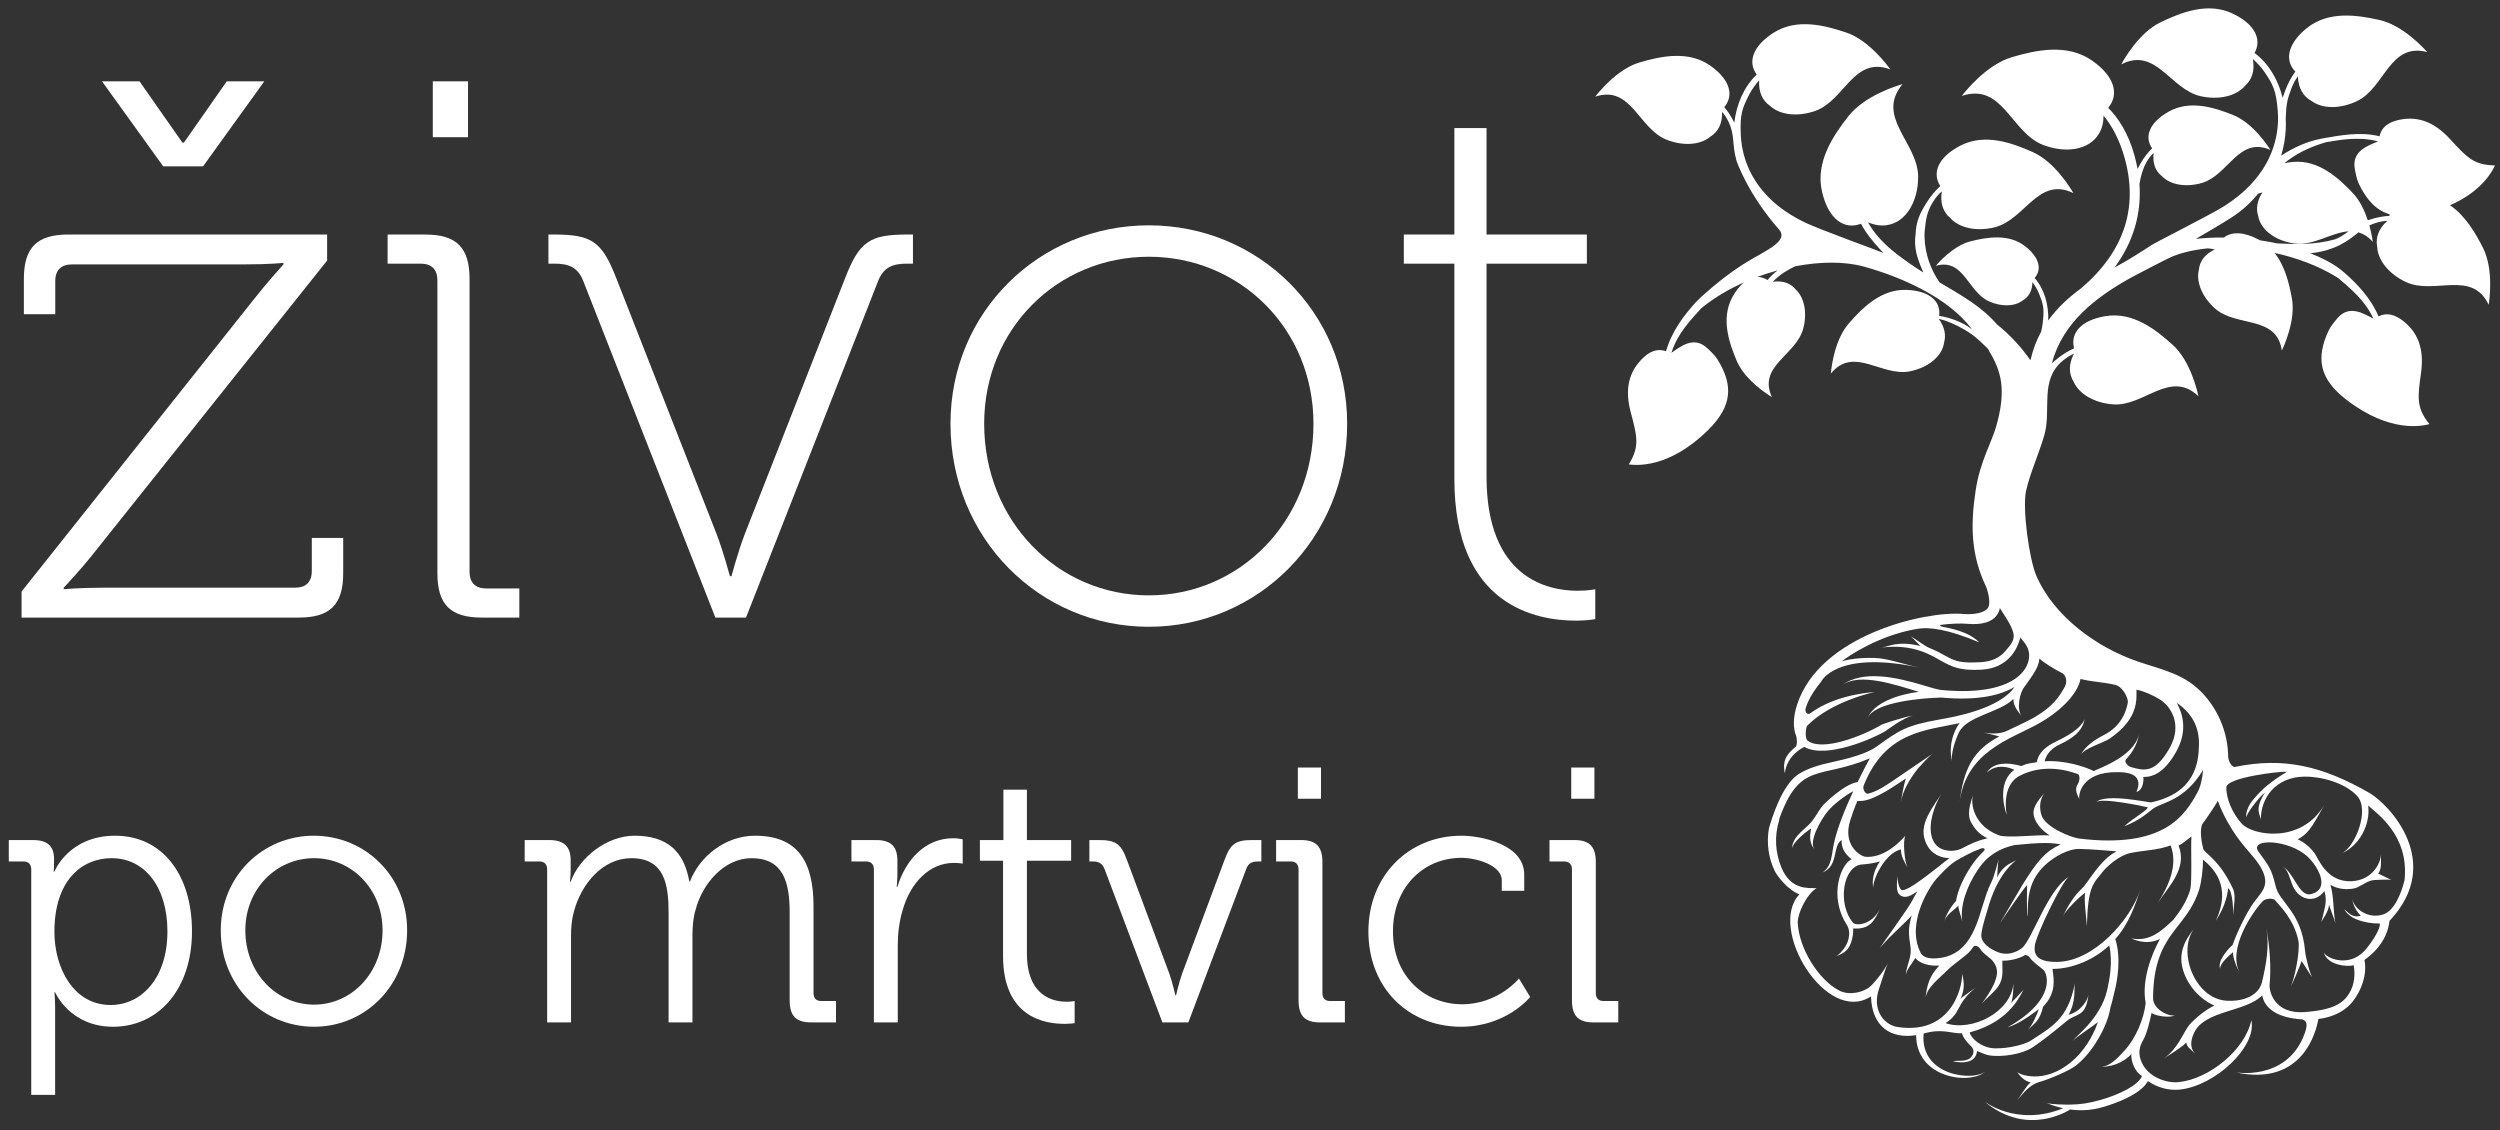 <?xml version="1.0" encoding="UTF-8" standalone="no"?>
<svg xmlns="http://www.w3.org/2000/svg" xmlns:xlink="http://www.w3.org/1999/xlink" xmlns:serif="http://www.serif.com/" width="100%" height="100%" viewBox="0 0 480 217" version="1.1" xml:space="preserve" style="fill-rule:evenodd;clip-rule:evenodd;stroke-linejoin:round;stroke-miterlimit:2;">
    <rect x="0" y="0" width="480" height="217" fill="#333333" stroke="none"/>
    <g transform="matrix(0.991,0,0,0.96,-42.999,-25.086)">
        <rect id="Artboard1" x="43.376" y="26.129" width="483.445" height="225.098" style="fill:none;"></rect>
        <g id="Artboard11" serif:id="Artboard1">
            <g transform="matrix(1.009,0,0,1.042,-3.28,-10.317)">
                <path d="M505.064,76.407C503.921,76.465 502.575,76.693 501.015,77.229C500.979,77.241 500.946,77.255 500.91,77.268C500.322,75.477 499.402,73.462 497.99,71.985C495.243,69.113 491.462,65.625 486.551,66.06C485.948,66.113 485.39,66.2 484.876,66.317C486.944,64.592 489.532,63.297 492.413,62.417C492.578,62.367 492.741,62.316 492.907,62.269C495.7,61.801 499.267,61.163 502.782,62.096C502.815,62.102 502.848,62.112 502.88,62.119C500.954,62.937 497.869,63.925 498.394,67.274C498.494,67.911 498.766,69.378 499.158,70.199C500.666,73.354 502.506,75.336 505.102,76.116C505.087,76.211 505.074,76.308 505.064,76.407ZM495.128,80.696C494.959,80.776 494.787,80.851 494.608,80.918C490.681,82.025 486.998,81.845 483.522,81.702C482.42,81.462 481.306,81.263 480.191,81.1C480.131,81.067 480.073,81.031 480.012,80.999C477.107,79.44 474.737,79.412 473.279,80.569C471.431,80.554 469.623,80.64 467.896,80.826C470.28,79.445 472.561,78.106 474.727,76.734C476.923,75.344 478.531,73.735 479.877,72.139C480.054,72.082 480.23,72.028 480.405,71.976C480.472,71.957 480.564,71.935 480.674,71.912C479.613,73.551 479.428,75.081 479.855,76.407C480.327,79.141 483.212,81.183 486.713,81.703C490.399,82.251 493.915,79.582 497.229,79.379C496.54,79.875 495.874,80.345 495.128,80.696ZM480.578,71.28C480.58,71.289 480.581,71.298 480.583,71.308C480.572,71.31 480.561,71.313 480.55,71.316C480.559,71.304 480.569,71.292 480.578,71.28ZM385.649,88.726C385.016,88.323 384.345,88.127 383.663,88.14C384.958,87.656 386.278,87.23 387.605,86.868C386.887,87.407 386.228,88.024 385.649,88.726ZM525.331,66.725C521.223,66.687 519.845,65.089 516.705,61.676C513.565,58.264 510.24,57.08 506.378,58.116C504.015,58.748 503.353,60.176 503.168,61.137C499.26,60.169 495.253,61.051 492.297,61.532C492.224,61.545 492.153,61.564 492.08,61.578C489.215,62.121 486.617,63.302 484.266,64.861C484.836,63.015 485.086,61.253 485.156,59.697C485.185,59.032 485.181,58.361 485.146,57.689C485.257,54.96 485.399,54.161 486.273,51.869C486.686,50.785 487.051,50.234 487.482,49.65C487.573,51.993 488.565,53.508 490.048,54.322C492.214,55.946 495.661,55.888 498.809,54.396C504.229,51.828 505.024,43.091 512.308,44.967C511.81,44.395 507.707,39.82 503.117,38.804C498.899,37.872 493.377,37.009 489.205,40.37C485.482,43.371 484.894,46.572 486.999,48.726C486.315,49.642 485.63,50.824 485.046,52.366C484.861,52.856 484.701,53.318 484.562,53.762C483.705,50.353 481.933,47.219 479.156,45.143C480.609,42.597 479.286,39.671 475.047,37.621C470.224,35.29 465.039,37.378 461.142,39.24C456.901,41.266 453.962,46.601 453.605,47.273C453.581,47.317 453.568,47.343 453.568,47.343C460.24,43.869 463.001,52.178 468.861,53.455C472.266,54.197 475.637,53.474 477.38,51.401C478.635,50.277 479.259,48.585 478.828,46.294C479.559,46.958 480.41,47.81 481.082,48.811C482.703,51.221 483.294,52.273 483.616,56.226C483.671,56.895 483.689,57.606 483.66,58.347C483.471,63.267 481.192,69.567 473.337,74.541C470.68,76.223 460.138,81.489 459.217,82.12C457.978,82.969 454.554,85.095 453.233,85.797C452.92,85.964 452.611,86.131 452.304,86.298C455.858,81.468 457.468,76.07 457.064,70.3C457.318,68.595 457.834,67.092 458.409,66.098C458.926,65.206 459.324,64.776 459.785,64.324C459.531,66.391 460.185,67.859 461.367,68.783C463.033,70.518 466.064,70.96 469.037,70.1C474.153,68.621 476.096,61.076 482.212,63.759C481.857,63.187 478.913,58.592 475.035,57.047C471.471,55.629 466.754,54.085 462.618,56.437C458.927,58.537 457.955,61.259 459.494,63.446C458.763,64.151 457.995,65.09 457.263,66.358C457.053,66.723 456.87,67.071 456.699,67.414C456.536,66.519 456.33,65.617 456.074,64.707C454.913,60.586 453.067,57.7 451.056,55.661C453.208,53.139 452.326,49.666 448.015,46.641C443.184,43.251 437.175,44.604 432.606,45.938C427.634,47.391 423.459,52.721 422.953,53.386C430.824,50.79 432.338,60.337 438.485,62.765C442.807,64.472 447.457,63.834 449.32,60.574C449.856,59.684 450.162,58.55 450.163,57.145C451.811,59.173 453.228,61.79 454.199,65.235C456.911,74.862 454.099,83.302 445.848,90.327C443.317,92.182 441.194,94.193 439.544,96.494C439.641,93.524 438.859,90.536 436.929,88.339C438.379,86.708 437.866,84.375 435.094,82.229C431.94,79.789 427.842,80.512 424.717,81.269C421.317,82.092 418.332,85.554 417.967,85.991C423.361,84.486 424.08,90.978 428.152,92.81C430.518,93.875 433.085,93.867 434.674,92.624C435.76,91.999 436.475,90.863 436.513,89.128C436.944,89.724 437.432,90.476 437.769,91.308C438.578,93.312 438.847,94.17 438.473,97.098C438.411,97.594 438.314,98.114 438.187,98.648C437.276,100.313 436.586,102.128 436.135,104.133C434.379,101.605 432.152,99.185 429.713,97.256C426.746,93.81 422.981,91.726 418.677,89.178C416.855,86.545 415.957,83.681 415.809,80.826C415.786,80.394 415.788,79.947 415.805,79.504C416.046,77.047 416.22,75.639 417.487,73.636C418.107,72.655 418.574,72.188 419.113,71.7C418.736,74.013 419.407,75.695 420.697,76.786C422.496,78.812 425.887,79.441 429.271,78.602C435.093,77.162 437.608,68.757 444.374,72.043C443.998,71.381 440.886,66.085 436.59,64.177C432.642,62.425 427.4,60.482 422.645,62.949C418.4,65.15 417.188,68.17 418.823,70.699C417.97,71.461 417.064,72.483 416.186,73.879C414.87,75.969 414.169,77.506 414.074,79.947C413.675,82.567 414.555,84.749 414.866,85.581C415.082,86.161 415.324,86.735 415.583,87.298C413.96,86.274 412.276,85.138 410.542,83.804C408.378,82.138 406.385,80.21 404.927,77.649C406.289,78.213 407.504,78.366 408.563,78.189C412.268,77.659 414.565,73.584 414.569,68.951C414.573,62.365 406.282,57.461 411.574,51.12C410.774,51.344 404.302,53.258 401.132,57.334C398.219,61.078 394.762,66.149 396.132,71.869C397.38,77.088 400.379,79.159 403.585,77.92C404.579,79.766 405.899,81.37 407.262,82.844C407.475,83.075 407.69,83.304 407.904,83.529C406.882,83.081 395.803,79.086 392.959,77.743C384.553,73.773 381.516,67.801 380.724,62.941C380.604,62.21 380.534,61.502 380.507,60.831C380.34,56.869 380.797,55.752 382.109,53.161C382.654,52.085 383.393,51.135 384.038,50.386C383.891,52.714 384.719,54.316 386.103,55.277C388.088,57.119 391.522,57.422 394.809,56.267C400.467,54.279 402.171,45.672 409.219,48.299C408.782,47.677 405.18,42.7 400.722,41.21C396.625,39.842 391.223,38.407 386.723,41.315C382.768,43.87 381.815,46.936 383.57,49.284C381.067,51.689 379.692,55.023 379.263,58.518C378.651,57.268 377.988,56.293 377.337,55.534C379.238,53.311 378.461,50.247 374.658,47.581C370.399,44.593 365.103,45.787 361.076,46.964C356.695,48.246 353.015,52.943 352.569,53.53C359.506,51.241 360.842,59.656 366.26,61.794C369.408,63.036 372.752,62.869 374.746,61.153C376.129,60.269 376.993,58.737 376.929,56.461C377.384,56.999 377.774,57.51 378.245,58.533C379.384,61.013 378.811,62.649 379.669,65.763C379.74,66.067 381.937,72.294 387.816,78.977C389.915,81.363 385.082,83.088 380.879,85.764C376.44,88.59 372.549,92.308 372.366,92.487C372.11,92.737 371.864,92.992 371.638,93.253C369.645,95.487 367.262,98.536 366.151,102.399C365.234,102.052 363.698,101.881 361.929,103.502C358.98,106.203 358.192,109.643 359.382,114.124C360.572,118.607 361.18,120.628 359.003,124.113C360.252,124.282 366.631,125.016 374.211,117.545C378.921,112.902 379.113,108.903 375.999,103.908C375.518,103.136 374.429,102.12 373.944,101.693C371.402,99.448 368.911,101.519 367.185,102.704C367.197,102.673 367.207,102.64 367.219,102.609C368.396,98.907 370.98,96.319 372.914,94.151C373.093,94.004 373.276,93.861 373.46,93.717C375.689,91.964 378.305,90.44 381.104,89.19C380.322,89.832 379.572,90.766 378.897,92.007C376.655,96.13 378.266,100.754 379.732,104.242C381.329,108.039 385.917,110.856 386.487,111.195C383.725,105.213 391.13,103.155 392.493,98.081C393.284,95.134 392.792,92.155 391.052,90.543C390.122,89.396 388.667,88.779 386.643,89.062C387.255,88.449 388.036,87.74 388.94,87.194C389.712,86.725 390.33,86.366 390.961,86.089C395.752,85.172 400.437,85.122 404.165,86.154C411.267,88.119 420.383,92.075 424.905,98.187C422.876,96.66 420.701,95.978 418.6,95.587C418.973,92.848 416.787,90.806 412.396,90.621C407.471,90.413 403.855,94.072 401.243,97.069C398.209,100.553 397.808,106.682 397.808,106.682C402.174,101.309 407.542,107.317 412.958,106.254C416.431,105.573 419.219,103.399 419.564,100.647C419.929,99.302 419.673,97.783 418.537,96.194C418.648,96.213 418.741,96.23 418.809,96.247C420.583,96.679 423.112,97.884 425.065,99.294C426.002,100.035 426.939,100.886 427.868,101.81C427.965,101.949 428.061,102.087 428.156,102.223L428.142,102.267C430.567,106.274 431.519,109.748 429.589,116.71C428.745,119.755 426.469,123.509 425.627,128.988C424.589,135.743 424.667,141.488 427.666,147.709C427.674,147.725 428.723,150.644 427.941,151.71C427.301,152.583 425.377,153.001 423.158,152.819C415.938,152.212 395.66,156.845 391.323,170.235C390.514,172.728 390.549,174.739 391.134,176.219C391.329,176.713 391.376,178.054 391.037,178.338C389.87,179.319 388.317,180.57 388.979,183.389C389.359,179.786 392.782,178.28 392.725,178.353C396.926,180.725 406.071,176.649 408.312,175.303C408.348,175.283 411.786,172.613 413.781,172.267C411.546,172.654 407.767,173.953 407.591,174.052C403.989,176.213 396.103,179.327 393.316,177.112C392.797,176.699 392.957,174.585 393.282,174.256C397.946,169.537 406.136,167.815 406.226,167.804C405.879,167.847 398.877,168.168 393.83,171.9C393.339,172.264 392.719,171.673 392.983,170.857C393.594,168.972 394.709,167.342 395.932,165.824C395.956,165.769 398.891,159.695 414.875,163.13C411.373,162.377 408.616,161.33 406.201,161.266C403.555,161.197 401.505,161.461 399.919,161.883C404.241,158.723 409.672,156.424 414.587,155.651C416.703,155.318 420.23,155.717 426.296,158.276C424.145,156.088 420.577,155.583 419.249,155.278C418.816,155.177 418.694,155.045 418.843,154.917C420.9,154.665 422.694,154.601 424.008,154.713C426.792,154.948 428.699,154.396 429.666,153.077C429.989,152.636 430.169,152.16 430.259,151.692C431.124,153.111 432.461,154.878 432.854,156.498C433.171,157.803 432.342,158.765 431.269,159.999C430.16,161.273 428.579,161.974 426.569,162.078C422.907,162.274 421.85,161.993 419.902,160.911C418.713,160.249 418.121,159.913 416.617,159.302C415.88,159.003 414.033,157.586 413.143,157.121C413.324,157.216 414.848,158.816 415.009,158.975C410.569,157.907 408.961,159.09 407.586,159.255C413.689,158.559 416.908,160.663 419.022,161.838C421.062,162.971 422.567,163.733 426.645,163.522C429.065,163.395 430.989,162.526 432.365,160.94C433.31,159.85 433.865,158.566 434.193,157.355C434.731,158.025 435.178,158.458 435.539,159.231C436.977,162.312 434.254,168.837 419.072,167.422C418.318,167.351 416.972,166.947 415.413,166.477C410.637,165.04 403.867,163.435 399.863,166.57C403.201,163.958 410.198,166.419 414.686,167.768C410.744,168.279 406.076,169.81 404.812,172.883C406.154,169.621 415.656,168.955 418.991,168.865C426.163,169.526 430.477,168.379 433.07,166.832C430.188,171.07 421.387,172.602 418.834,173.05C412.231,174.209 410.93,175.15 406.59,178.279C404.675,179.66 401.199,180.577 397.914,181.294C395.78,181.76 393.352,182.401 391.524,183.622C388.379,185.723 386.459,192.096 385.911,193.988C385.419,196.789 385.851,199.662 386.987,202.063C387.511,203.169 389.595,205.848 391.774,206.631C385.586,213.133 396.953,231.827 405.515,226.224C405.686,232.063 409.312,234.427 414.176,233.67C414.232,242.189 424.964,243.27 427.579,240.539C425.626,242.58 414.853,241.719 415.616,233.352C419.27,232.316 420.871,233.383 422.994,233.31C423.18,234.119 423.939,235.048 424.742,235.8C425.233,236.262 425.493,237.173 424.617,238.004C423.71,238.865 421.98,238.451 421.228,238.674C421.262,238.664 425.566,239.833 425.885,236.708C426.423,236.952 427.575,237.424 428.11,237.521C430.586,237.971 434.603,237.295 436.491,236.038C439.082,234.312 441.53,232.23 443.277,230.804C443.859,230.329 444.861,230.008 445.61,229.558C446.826,228.826 447.071,227.285 447.282,225.883C447.134,226.867 445.934,229.07 443.447,229.764C444.941,227.097 444.462,224.754 444.652,223.671C443.423,230.666 439.85,232.286 436.287,234.659C434.698,235.717 430.479,236.484 428.369,236.1C426.76,235.807 424.882,234.56 424.446,233.144C432.744,230.92 434.324,225.387 434.891,224.866C434.622,225.113 433.228,226.702 432.399,227.488C432.857,226.629 432.846,223.98 432.869,223.659C432.459,229.286 424.837,233.06 419.835,231.36C422.969,229.279 421.607,227.906 425.589,224.545C425.295,224.793 422.912,226.414 422.671,226.716C423.695,224.796 423.296,222.817 422.954,221.817C423.285,222.785 421.878,233.752 410.672,232.111C407.983,231.717 405.631,228.784 407.085,224.674C407.568,223.31 408.197,221.123 408.748,219.829C408.226,221.056 406.417,223.34 405.466,224.23C404.133,225.478 401.352,226.1 399.44,225.121C395.399,223.05 391.665,216.962 391.448,212.092C391.374,210.416 393.071,206.699 395.056,205.447C393.46,205.394 390.118,205.885 388.293,201.446C387.164,198.698 386.888,195.44 387.922,192.335L387.845,192.309C391.854,180.973 395.727,184.633 405.282,180.535C404.533,181.915 403.728,183.468 402.937,185.095C400.388,185.432 396.523,189.25 396.113,189.749C395.525,190.463 394.637,192.245 393.638,193.22C392.183,194.639 390.479,195.694 390.302,197.936C390.391,196.806 392.777,194.777 394.04,193.98C393.566,195.935 393.926,197.06 394.669,198.051C393.483,196.469 395.878,192.308 397.229,190.667C398.204,189.48 400.548,187.624 402.106,186.85C400.485,190.351 399.004,194 398.398,196.866C397.924,198.948 398.077,201.223 396.161,202.46C399.421,201.159 398.043,197.304 399.885,196.207C399.736,198.256 401.166,199.358 401.792,199.932C400.01,200.506 397.127,206.684 400.933,212.608C401.359,213.27 401.476,214.497 401.042,215.714C400.614,216.917 399.423,218.284 398.705,218.55C399.837,218.131 401.068,217.636 401.648,216.011C401.993,215.041 402.137,214.053 402.093,213.182C405.493,213.444 406.237,211.471 407.26,209.396C405.708,212.543 402.61,212.717 402.091,212.113C398.988,208.499 400.103,201.105 403.867,200.894C405.092,200.826 406.26,200.592 407.229,200.324C405.904,202.255 405.664,204.117 405.969,205.478C405.684,204.207 408.021,198.778 411.262,198.003C411.238,199.436 412.112,200.659 412.512,201.511C411.945,200.302 411.592,196.301 412.12,195.374C409.94,197.881 407.146,199.645 404.479,199.431C403.461,199.349 399.974,197.177 401.549,192.374C401.951,191.145 402.332,190.012 402.913,188.708C405.517,189.011 409.244,186.351 412.247,184.383C411.86,185.207 411.37,188.144 411.231,189.06C411.591,186.697 413.016,184.428 414.482,182.54C415.231,181.701 416.606,180.158 417.461,179.567C416.266,180.394 411.846,183.387 410.732,184.153C408.613,185.607 406.742,186.894 404.94,187.318C404.432,187.439 403.836,186.44 404.112,185.749C408.282,175.279 416.177,175.187 422.55,173.764C422.154,174.156 420.091,177.282 421.113,181.308C420.746,179.865 421.661,177.126 422.366,175.617C423.89,172.36 430.36,171.739 432.863,169.118C432.817,170.53 433.756,171.523 434.435,172.426C433.432,171.093 434.029,167.809 435.086,166.676C436.52,164.604 437.693,163.175 437.859,161.384C438.653,162.148 440.816,163.489 442.278,164.206C442.682,164.405 443.455,165.525 442.657,166.93C441.652,168.7 440.462,170.6 436.84,172.685C435.491,173.461 432.406,174.876 431.685,175.227C430.233,175.934 428.418,175.822 427.222,175.593C428.391,175.896 429.987,176.281 430.17,176.324C425.157,178.949 423.307,182.435 422.503,189.122C423.696,179.202 432.284,176.87 437.561,173.937C442.782,171.035 445.321,167.608 445.743,165.3C448.122,165.892 449.56,165.803 452.368,166.419C453.953,166.766 454.939,169.14 454.835,169.769C454.631,171.013 453.865,174.246 450.166,176.095C448.736,176.81 446.584,178.186 445.808,179.873C446.387,178.615 450.15,177.567 451.366,176.735C457.155,172.774 456.433,168.89 456.492,167.35C457.956,167.657 459.583,168.378 460.934,169.2C463.036,170.48 465.414,174.01 462.855,178.552C460.064,183.502 457.924,182.908 455.447,182.219C454.752,182.026 454.093,181.13 454.462,180.745C455.688,179.467 456.683,177.749 456.954,175.963C455.998,180.212 449.203,182.47 448.281,182.98C446.883,182.229 442.777,180.845 438.858,181.097C439.058,180.245 439.686,178.837 441.665,177.912C444.902,176.399 446.261,174.91 446.595,172.705C446.39,174.061 444.417,175.726 441.149,177.253C438.247,178.61 437.5,180.196 437.357,181.274C436.232,181.469 435.532,181.474 434.368,182.018C434.368,182.018 429.372,180.366 427.772,183.293C429.566,181.46 432.213,182.279 433.018,182.744C430.001,184.952 430.834,189.368 431.605,191.494C431.585,191.44 430.358,185.796 434.073,183.879C438.302,181.697 442.621,182.598 445.211,183.546C445.709,183.728 445.585,184.912 445.265,185.386C444.531,186.475 445.06,187.346 445.541,188.451C445.259,187.804 445.725,183.035 452.927,183.187C453.598,183.201 458.206,183.027 456.485,186.975C457.92,186.633 457.896,184.273 457.788,184.11C459.729,184.143 461.88,183.222 464.113,179.261C466.25,175.471 465.513,172.205 464.226,169.874C467.232,171.961 468.574,174.581 468.488,178.038C468.403,181.451 467.73,187.136 459.317,188.99C458.948,189.071 450.622,187.162 448.732,188.954C449.74,187.998 458.058,189.764 458.683,189.947C458.397,190.664 456.079,191.825 454.144,193.581C457.18,192.423 458.861,190.802 459.649,190.216C461.387,188.923 465.649,188.792 469.28,182.757C469.143,184.55 468.74,186.108 468.17,187.13C465.868,191.256 462.001,197.943 445.493,195.933C444.018,195.753 438.957,193.81 438.232,191.4C437.875,190.215 437.758,188.424 438.971,186.999C437.42,188.822 436.341,190.132 436.848,191.817C437.299,193.315 438.521,194.474 439.818,195.331C437.61,195.137 431.652,195.903 430.07,195.303C425.231,193.469 424.585,189.245 425.103,187.486C424.47,189.63 423.903,191.316 424.781,192.901C425.811,194.758 427.028,195.51 427.896,195.855C425.896,196.346 424.636,196.942 423.183,197.711C421.825,198.467 420.214,198.408 419.083,197.925C418.131,197.519 417.465,196.681 417.155,195.501C416.483,192.944 417.727,189.476 419.058,187.267C417.595,189.697 414.931,192.721 415.757,195.868C416.185,197.496 417.139,198.667 418.516,199.254C419.173,199.534 419.849,199.688 420.593,199.671C419.38,200.505 412.355,206.531 411.338,205.769C410.821,205.381 410.562,203.838 410.617,203.078C410.541,204.143 410.188,206.148 411.086,206.79C412.219,207.601 413.342,206.763 414.43,206.045C414.12,206.559 413.819,207.088 413.533,207.655C412.591,209.521 408.032,215.6 407.039,217.233C407.96,215.718 412.574,211.685 413.334,210.668C412.127,214.565 413.401,216.05 413.097,218.136C412.866,219.72 412.249,220.736 412.197,222.198C412.231,221.218 413.416,219.89 414.017,218.857C414.939,219.974 416.79,220.433 418.636,220.311C416.883,222.092 416.156,224.103 415.989,226.666C416.128,224.541 418.615,222.798 420.323,221.066C420.899,220.483 421.712,219.898 422.282,219.443C423.52,218.456 424.354,217.965 425.178,216.699C425.427,216.318 426.17,216.606 426.451,217.065C427.152,218.213 428.401,218.655 429.13,219.741C430.091,221.172 429.701,222.462 429.141,223.82C428.741,224.79 427.428,226.845 426.748,227.642C427.471,226.793 429.239,225.367 429.948,224.303C431.064,222.629 430.681,221.235 430.736,219.37C431.962,219.428 433.878,219.036 435.08,218.301C435.272,218.184 435.829,218.503 436.001,218.767C436.548,219.61 437.838,220.46 438.61,221.114C439.329,221.724 441.343,226.717 431.751,232.162C434.383,231.377 437.392,228.889 437.731,228.664C437.396,229.649 436.58,231.673 435.604,232.703C436.81,231.43 437.905,231.042 438.558,228.196C441.064,225.629 440.679,223.091 440.356,220.946C444.066,220.991 448.447,219.16 451.258,216.432C451.984,219.559 451.312,223.048 450.859,225.024C449.581,230.589 444.589,234.006 444.237,234.828C444.461,234.307 448.402,231.76 449.073,231.169C448.082,234.149 446.142,237.017 443.944,238.834C438.663,243.199 433.879,241.2 433.554,240.696C434.1,241.542 435.014,242.515 436.17,242.726C435.298,243.392 434.134,245.603 433.473,246.225C434.54,245.222 435.602,243.297 437.932,242.629C440.055,242.02 443.562,240.462 444.755,239.58C447.856,237.285 450.965,232.032 451.486,228.343C451.733,227.683 452.058,226.177 452.26,225.377C452.836,223.094 453.576,218.868 452.425,215.217C455.045,212.299 456.307,208.563 457.242,205.68C455.294,211.685 448.229,219.489 441.321,219.607C437.214,219.677 436.734,218.047 436.98,216.392C437.287,214.332 442.106,204.274 443.487,203.295C439.456,205.683 436.36,215.576 434.458,216.982C433.009,218.054 431.329,218.324 429.849,217.729C428.417,217.152 426.487,215.943 426.7,214.25C426.916,212.538 427.74,210.119 428.221,208.474C429.141,205.547 430.662,202.277 433.478,199.994C432.765,200.571 430.896,200.894 429.735,203.419C429.76,202.779 429.891,200.384 430.031,199.903C429.697,201.052 429.115,203.391 428.555,204.454C427.92,205.66 427.422,207.321 426.944,208.841C425.505,213.761 423.759,218.553 418.086,218.923C416.651,219.017 415.494,218.75 415.03,217.823C412.091,211.951 417.101,204.637 418.225,203.495C419.243,202.434 420.292,201.208 421.75,200.255C423.301,199.339 424.91,198.469 426.636,197.841C427.212,197.632 427.565,197.974 427.166,198.349C426.322,199.142 425.543,200.052 424.855,201.073C423.466,203.13 422.177,205.706 421.836,207.928C420.947,208.85 419.74,210.74 419.593,212.045C419.756,210.589 421.517,209.637 422.294,208.829C422.301,209.683 422.901,211.004 423.046,211.907C422.554,208.846 423.924,205.035 426.053,201.881C427.972,199.037 430.305,197.809 433.063,197.18C436.355,196.877 439.452,196.539 441.948,197.049C438.927,198.421 437.426,200.267 434.524,204.937C433.97,205.827 430.9,211.175 430.243,212.24C430.772,211.381 434.786,205.515 435.476,204.866C435.482,205.432 435.362,210.528 435.601,210.955C435.591,207.722 435.597,203.919 439.242,200.749C440.716,199.468 443.323,197.895 445.448,197.924C447.613,197.953 450.271,198.197 452.666,198.379C449.377,200.076 447.235,204.403 446.013,205.525C444.445,206.962 443.16,209.121 442.39,210.807C442.887,209.717 445.474,207.155 446.658,206.302C446.315,207.558 446.953,211.722 446.962,212.775C447.166,205.08 448.159,204.652 449.903,202.425C450.95,201.087 453.323,199.133 455.224,198.732C458.041,198.138 460.424,198.21 463.049,197.248C464.495,200.943 462.682,205.073 460.533,208.374C462.701,205.044 466.31,201.68 464.573,197.281C465.373,196.906 466.322,196.039 467.054,195.521C466.883,196.963 467.22,204.477 466.781,205.856C466.055,208.138 464.947,209.751 463.564,211.531C461.504,213.408 459.247,215.821 455.522,215.098C455.522,215.098 458.207,216.576 461.004,215.205C459.206,218.45 457.459,223.367 458.256,227.518C457.937,230.388 456.435,234.235 454.115,236.706C453.098,237.789 451.46,239.789 449.457,239.737C451.453,239.789 453.76,239.162 455.508,237.301C455.383,238.569 456.171,240.756 457.556,241.511C456.839,243.3 453.193,245.065 449.641,246.086C447.494,246.703 445.679,246.983 443.755,246.993C442.716,247.001 440.044,246.993 439.104,246.64C439.569,246.815 440.753,247.332 442.413,247.696C433.462,251.323 427.261,246.364 427.261,246.364C435.568,253.378 443.68,247.973 443.68,247.973L443.652,247.922C445.455,248.175 447.653,248.175 450.04,247.475C452.304,246.811 457.203,245.144 458.692,242.481C460.412,243.691 462.675,244.338 464.791,244.113C471.671,243.384 479.658,235.818 478.543,230.8C477.374,236.438 470.501,242.055 464.638,242.676C462.118,242.941 459.255,241.683 457.974,239.745C457.318,238.753 456.473,236.966 457.625,234.896C458.6,233.18 458.994,231.139 459.387,229.412C459.915,229.9 462.973,230.499 463.886,229.806C463.082,230.265 459.654,228.855 459.671,226.552C459.769,213.982 466.052,213.509 468.511,205.776C468.98,204.301 469.297,201.551 469.248,199.959C471.193,201.58 474.834,204.974 471.737,211.706C471.902,211.346 473.759,208.839 474.092,205.441C475.046,206.196 475.071,210.039 475.052,210.623C475.14,209.048 475.626,206.884 475.043,205.62C472.413,199.921 469.524,198.75 469.303,197.892C469.026,196.819 468.547,194.343 469.161,193.109C469.568,192.608 471.743,189.434 472.112,188.689C473.158,191.574 474.68,194.013 475.658,195.416C477.721,198.374 479.747,199.947 480.757,202.244C482.03,205.14 480.406,206.272 478.938,208.311C477.577,210.201 475.645,214.264 474.964,216.333C474.763,216.508 471.736,219.263 472.619,221.111C472.19,220.212 474.112,218.517 475.03,217.723C475.013,218.969 475.686,220.587 476.42,221.847C473.675,217.13 479.125,209.542 480.82,207.873C481.206,207.493 482.675,207.258 483.1,207.77C483.983,208.836 486.708,211.371 487.576,215.53C487.968,217.414 486.82,223.071 485.997,224.614C486.548,223.581 487.89,220.349 488.202,219.44C488.691,220.13 489.955,222.288 490.369,222.726C489.804,222.13 488.963,218.659 488.862,217.511C488.197,209.996 483.98,208.249 483.227,205.12C482.411,201.733 481.971,201.262 479.927,198.458C477.997,195.81 485.9,196.018 489.5,199.554C491.375,201.395 493.79,205.626 490.001,206.59C487.617,207.198 486.659,202.111 484.402,201.276C485.628,201.729 485.898,203.644 486.514,205.038C487.725,207.781 490.792,208.457 492.574,206.005C493.155,208.023 492.688,209.02 491.959,212.07C492.103,211.466 493.313,210.206 493.476,208.628C493.598,209.227 494.571,211.583 494.687,212.179C494.255,209.962 494.406,206.966 493.724,204.809C494.945,205.526 496.455,205.805 498.086,205.542C499.309,205.344 500.332,204.304 501.652,203.962C502.17,203.827 504.851,203.782 505.405,203.833C505.235,203.817 503.066,202.695 502.9,202.676C503.63,201.695 503.389,200.449 503.446,199.002C503.39,200.439 501.997,203.865 497.855,204.115C492.942,204.412 491.312,199.528 490.639,198.665C489.674,197.428 488.591,196.606 487.447,196.058C489.888,194.922 491.02,192.068 492.555,189.483C488.063,197.049 478.746,195.307 476.73,193.1C474.923,191.122 473.693,188.274 473.751,186.086C473.8,184.217 483.928,183 485.389,183.107C483.435,184.271 481.162,185.884 479.674,187.58C478.887,188.477 477.493,189.824 477.527,191.952C477.516,191.286 480.097,187.817 481.146,187.132C478.989,190.483 480.365,191.483 480.382,192.345C480.297,188.075 483.293,184.147 488.649,184.045C491.945,183.982 496.51,185.215 498.851,187.741C501.378,190.464 498.399,197.729 495.811,198.801C499.33,197.344 501.453,193.157 500.981,189.596C502.4,190.959 508.919,195.165 507.96,203.95C507.221,206.921 505.829,209.844 503.891,210.485C500.947,211.458 498.25,209.386 497.923,207.52C498.086,208.862 498.84,210.013 499.548,210.744C498.105,211.221 497.28,210.282 496.386,209.487C497.764,212.149 502.617,212.3 503.202,212.213C503.415,213.497 501.064,216.668 500.141,217.61C497.05,220.769 492.697,218.805 492.438,217.7C493.047,220.298 497.081,220.605 498.203,220.23C498.602,222.578 498.151,224.704 496.894,226.293C495.303,228.302 492.558,228.92 488.97,229.225C482.699,229.759 481.952,224.943 482.048,223.959C482.384,220.521 482.075,216.712 481.427,213.065C482.04,216.515 481.406,220.076 480.591,223.475C480.015,225.874 477.355,227.245 473.859,227.062C467.535,226.73 464.155,217.22 467.739,213.023C465.641,215.48 464.474,218.092 465.452,221.233C466.384,224.227 468.654,226.743 471.434,227.983C469.742,228.815 467.918,230.277 466.656,231.682C465.485,233.104 464.453,236.324 461.683,238.178C462.472,237.65 465.477,235.853 466.048,235.05C466.106,235.932 466.936,236.343 467.738,237.218C466.66,236.042 466.904,234.551 467.598,233.119C469.657,228.878 477.552,229.208 480.62,226.04C481.393,229.835 486.044,230.514 488.335,230.643C489.201,230.917 489.584,231.625 488.429,234.235C484.812,242.416 475.558,240.812 475.558,240.812C488.458,243.584 491.021,232.863 491.419,230.557C494.954,230.124 496.944,228.558 498.027,227.189C499.605,225.195 500.84,222.108 500.266,219.222C501.171,218.58 504.594,216.101 505.075,211.733C515.715,200.455 504.891,189.281 501.221,187.175C492.111,181.946 484.733,180.292 475.518,182.154C474.887,182.424 474.109,181.144 474.094,180.133C474.026,175.773 472.366,171.635 469.516,168.408C465.919,164.334 461.592,163.606 456.714,161.936C448.86,159.245 440.665,153.33 437.264,145.495C435.885,142.321 434.526,132.443 435.308,129.099C436.122,125.617 437.753,122.082 438.782,118.543C440.217,113.6 437.809,107.959 442.331,104.217C443.224,103.477 443.814,103.177 444.477,102.88C443.402,104.964 443.518,106.77 444.406,108.209C445.489,110.691 448.518,112.34 451.994,112.593C457.975,113.03 462.973,105.819 468.386,111.042C468.234,110.298 466.919,104.296 463.426,101.15C460.216,98.259 455.836,94.787 450.55,95.656C445.831,96.432 443.741,98.928 444.512,101.839C443.465,102.299 442.287,102.99 441.018,104.044C440.747,104.269 440.492,104.491 440.25,104.71C442.311,96.793 448.898,91.906 455.442,88.268C456.6,87.624 462.522,84.567 463.251,84.265C465.272,83.427 467.64,82.896 470.196,82.649C470.707,82.685 471.104,82.766 471.521,82.865C469.565,83.784 468.636,85.169 468.478,86.719C467.877,89.14 469.162,92.043 471.558,94.179C475.682,97.856 483.38,95.395 484.401,102.248C484.709,101.618 487.117,96.497 486.332,92.24C485.814,89.431 485.024,86.065 483.011,83.526C487.209,84.445 491.274,85.956 494.653,87.995C494.852,88.116 495.052,88.236 495.247,88.359C497.433,90.273 500.316,92.524 501.94,96.053C501.955,96.082 501.97,96.113 501.985,96.143C500.127,95.18 497.402,93.431 495.155,95.968C494.727,96.45 493.769,97.595 493.386,98.421C490.909,103.761 491.592,107.707 496.837,111.735C505.277,118.218 511.518,116.704 512.736,116.383C510.149,113.193 510.503,111.112 511.133,106.517C511.763,101.924 510.557,98.606 507.299,96.289C505.343,94.898 503.84,95.256 502.974,95.713C501.396,92.016 498.656,89.283 496.403,87.311C496.147,87.08 495.871,86.858 495.586,86.641C493.949,85.393 491.88,84.375 489.868,83.594C491.703,83.415 493.51,82.966 495.334,82.118C495.393,82.089 495.444,82.06 495.501,82.031C497.154,81.186 498.158,80.335 499.135,79.582C500.063,79.86 500.971,80.404 501.864,81.405C501.825,81.101 501.644,79.812 501.209,78.251C501.507,78.109 501.827,77.976 502.181,77.856C503.279,77.481 503.936,77.41 504.661,77.368C502.916,78.935 502.385,80.665 502.705,82.325C502.837,85.03 505.083,87.646 508.243,89.116C513.681,91.646 520.912,86.677 524.12,93.48C524.242,92.73 525.141,86.652 522.992,82.472C521.554,79.679 519.646,76.378 516.693,74.377C522.967,71.64 524.902,67.654 525.331,66.725Z" style="fill:white;"></path>
                <path d="M50.394,153.516L103.624,153.516C109.653,153.516 112.153,151.016 112.153,144.987L112.153,138.223L106.124,138.223L106.124,144.546C106.124,146.752 104.948,147.781 102.889,147.781L66.128,147.781C61.275,147.781 58.482,148.076 58.482,148.076L58.482,147.781C58.482,147.781 61.716,144.399 64.363,141.017L109.065,84.993L109.065,79.994L59.364,79.994C53.335,79.994 50.835,82.493 50.835,88.522L50.835,95.287L56.864,95.287L56.864,88.964C56.864,86.758 58.041,85.728 60.099,85.728L93.184,85.728C98.037,85.728 100.684,85.434 100.684,85.434L100.684,85.728C100.684,85.728 97.595,89.11 94.949,92.492L50.394,148.517L50.394,153.516ZM77.597,66.907L85.244,66.907L97.007,50.585L89.802,50.585L81.568,62.348L81.274,62.348L73.039,50.585L65.834,50.585L77.597,66.907Z" style="fill:white;fill-rule:nonzero;"></path>
                <path d="M129.357,61.319L136.121,61.319L136.121,50.585L129.357,50.585L129.357,61.319ZM130.239,144.987C130.239,151.016 132.739,153.516 138.768,153.516L145.973,153.516L145.973,147.928L139.65,147.928C137.591,147.928 136.415,146.899 136.415,144.694L136.415,88.522C136.415,82.493 133.915,79.994 127.887,79.994L120.681,79.994L120.681,85.582L127.004,85.582C129.063,85.582 130.239,86.611 130.239,88.816L130.239,144.987Z" style="fill:white;fill-rule:nonzero;"></path>
                <path d="M183.617,153.516L189.498,153.516L214.79,89.11C215.819,86.317 217.584,85.582 220.378,85.582L221.554,85.582L221.554,79.994L220.525,79.994C213.173,79.994 211.261,81.317 208.467,88.522L189.204,137.635C187.881,141.164 186.705,145.576 186.705,145.576L186.411,145.576C186.411,145.576 185.234,141.164 183.911,137.635L164.648,88.522C161.854,81.317 159.942,79.994 152.59,79.994L151.561,79.994L151.561,85.582L152.737,85.582C155.531,85.582 157.296,86.317 158.325,89.11L183.617,153.516Z" style="fill:white;fill-rule:nonzero;"></path>
                <path d="M228.76,116.314C228.76,138.223 245.817,155.281 266.844,155.281C287.871,155.281 304.929,138.223 304.929,116.314C304.929,94.845 287.871,78.229 266.844,78.229C245.817,78.229 228.76,94.845 228.76,116.314ZM235.229,116.314C235.229,98.08 249.346,84.258 266.844,84.258C284.342,84.258 298.459,98.08 298.459,116.314C298.459,134.989 284.342,149.252 266.844,149.252C249.346,149.252 235.229,134.989 235.229,116.314Z" style="fill:white;fill-rule:nonzero;"></path>
                <path d="M325.515,126.901C325.515,151.31 341.249,154.104 348.895,154.104C351.101,154.104 352.571,153.81 352.571,153.81L352.571,148.076C352.571,148.076 351.248,148.369 349.189,148.369C343.307,148.369 331.691,145.87 331.691,126.46L331.691,85.582L350.954,85.582L350.954,79.994L331.691,79.994L331.691,59.555L325.515,59.555L325.515,79.994L315.81,79.994L315.81,85.582L325.515,85.582L325.515,126.901Z" style="fill:white;fill-rule:nonzero;"></path>
                <path d="M52.254,245.132L56.837,245.132L56.837,228.503C56.837,226.694 56.702,225.442 56.702,225.442L56.837,225.442C56.837,225.442 59.667,232.051 67.956,232.051C76.716,232.051 83.118,224.815 83.118,213.753C83.118,202.899 77.458,195.385 68.36,195.385C59.397,195.385 56.702,202.273 56.702,202.273L56.567,202.273C56.567,202.273 56.634,201.299 56.634,199.907C56.634,197.472 55.489,196.219 52.591,196.219L47.941,196.219L47.941,200.325L50.771,200.325C51.715,200.325 52.254,200.881 52.254,201.855L52.254,245.132ZM56.702,213.822C56.702,203.873 62.025,199.698 67.686,199.698C74.021,199.698 78.401,205.195 78.401,213.753C78.401,222.658 73.481,227.876 67.484,227.876C60.408,227.876 56.702,220.849 56.702,213.822Z" style="fill:white;fill-rule:nonzero;"></path>
                <path d="M88.644,213.544C88.644,224.119 96.663,232.051 106.57,232.051C116.408,232.051 124.428,224.119 124.428,213.544C124.428,203.177 116.408,195.385 106.502,195.385C96.663,195.385 88.644,203.177 88.644,213.544ZM93.361,213.544C93.361,205.612 99.292,199.698 106.57,199.698C113.78,199.698 119.71,205.612 119.71,213.544C119.71,221.684 113.78,227.807 106.57,227.807C99.292,227.807 93.361,221.684 93.361,213.544Z" style="fill:white;fill-rule:nonzero;"></path>
                <path d="M151.316,231.216L155.898,231.216L155.898,214.657C155.898,213.057 156.033,211.457 156.438,209.996C157.853,204.638 161.963,199.698 167.489,199.698C173.891,199.698 174.633,204.847 174.633,210.135L174.633,231.216L179.215,231.216L179.215,214.657C179.215,212.779 179.35,211.109 179.822,209.578C181.169,204.429 185.415,199.698 190.536,199.698C196.736,199.698 197.882,204.429 197.882,210.135L197.882,226.972C197.882,229.964 199.095,231.216 201.993,231.216L206.777,231.216L206.777,227.111L203.947,227.111C203.003,227.111 202.464,226.624 202.464,225.581L202.464,208.952C202.464,200.325 199.432,195.385 191.21,195.385C185.482,195.385 180.563,199.42 178.743,204.151L178.608,204.151C177.598,198.376 174.363,195.385 168.096,195.385C162.84,195.385 157.516,199.49 155.831,204.221L155.696,204.221C155.696,204.221 155.831,203.108 155.831,201.716L155.831,200.116C155.831,197.472 154.551,196.219 151.72,196.219L147.003,196.219L147.003,200.325L149.833,200.325C150.777,200.325 151.316,200.881 151.316,201.855L151.316,231.216Z" style="fill:white;fill-rule:nonzero;"></path>
                <path d="M214.055,231.216L218.638,231.216L218.638,216.466C218.638,214.24 218.907,211.874 219.581,209.648C221.064,204.499 224.635,200.603 229.42,200.603C230.296,200.603 231.105,200.742 231.105,200.742L231.105,196.08C231.105,196.08 230.229,195.872 229.285,195.872C223.961,195.872 220.188,199.907 218.57,205.195L218.436,205.195C218.436,205.195 218.57,204.012 218.57,202.551L218.57,200.185C218.57,197.402 217.29,196.219 214.46,196.219L209.742,196.219L209.742,200.325L212.573,200.325C213.516,200.325 214.055,200.881 214.055,201.855L214.055,231.216Z" style="fill:white;fill-rule:nonzero;"></path>
                <path d="M238.855,218.484C238.855,230.173 246.739,231.495 250.648,231.495C251.793,231.495 252.602,231.355 252.602,231.355L252.602,227.111C252.602,227.111 251.995,227.25 251.052,227.25C248.491,227.25 243.437,226.207 243.437,217.997L243.437,200.185L251.928,200.185L251.928,196.219L243.437,196.219L243.437,186.548L238.922,186.548L238.922,196.219L234.407,196.219L234.407,200.185L238.855,200.185L238.855,218.484Z" style="fill:white;fill-rule:nonzero;"></path>
                <path d="M269.449,231.216L274.436,231.216L285.488,201.925C285.892,200.672 286.633,200.325 287.846,200.325L288.453,200.325L288.453,196.219L286.701,196.219C283.534,196.219 282.523,196.915 281.377,200.046L273.223,221.893C272.617,223.632 272.078,225.998 272.078,225.998L271.943,225.998C271.943,225.998 271.404,223.632 270.797,221.893L262.643,200.046C261.497,196.915 260.487,196.219 257.252,196.219L255.432,196.219L255.432,200.325L256.039,200.325C257.252,200.325 257.926,200.672 258.398,201.925L269.449,231.216Z" style="fill:white;fill-rule:nonzero;"></path>
                <path d="M295.461,188.288L299.909,188.288L299.909,182.304L295.461,182.304L295.461,188.288ZM295.596,226.972C295.596,229.964 296.809,231.216 299.707,231.216L304.492,231.216L304.492,227.111L301.662,227.111C300.718,227.111 300.179,226.624 300.179,225.581L300.179,200.464C300.179,197.472 298.966,196.219 296.068,196.219L291.284,196.219L291.284,200.325L294.114,200.325C295.057,200.325 295.596,200.881 295.596,201.855L295.596,226.972Z" style="fill:white;fill-rule:nonzero;"></path>
                <path d="M309.007,213.753C309.007,224.606 316.689,232.051 326.798,232.051C335.491,232.051 340.073,226.346 340.073,226.346L337.917,222.798C337.917,222.798 333.941,227.738 327,227.738C319.857,227.738 313.724,222.38 313.724,213.753C313.724,205.265 319.587,199.629 326.865,199.629C329.695,199.629 334.615,201.02 334.615,203.942L334.615,205.96L338.928,205.96L338.928,202.829C338.928,197.055 330.706,195.385 326.865,195.385C316.757,195.385 309.007,203.038 309.007,213.753Z" style="fill:white;fill-rule:nonzero;"></path>
                <path d="M347.958,188.288L352.405,188.288L352.405,182.304L347.958,182.304L347.958,188.288ZM348.093,226.972C348.093,229.964 349.305,231.216 352.203,231.216L356.988,231.216L356.988,227.111L354.158,227.111C353.214,227.111 352.675,226.624 352.675,225.581L352.675,200.464C352.675,197.472 351.462,196.219 348.564,196.219L343.78,196.219L343.78,200.325L346.61,200.325C347.554,200.325 348.093,200.881 348.093,201.855L348.093,226.972Z" style="fill:white;fill-rule:nonzero;"></path>
            </g>
        </g>
    </g>
</svg>
